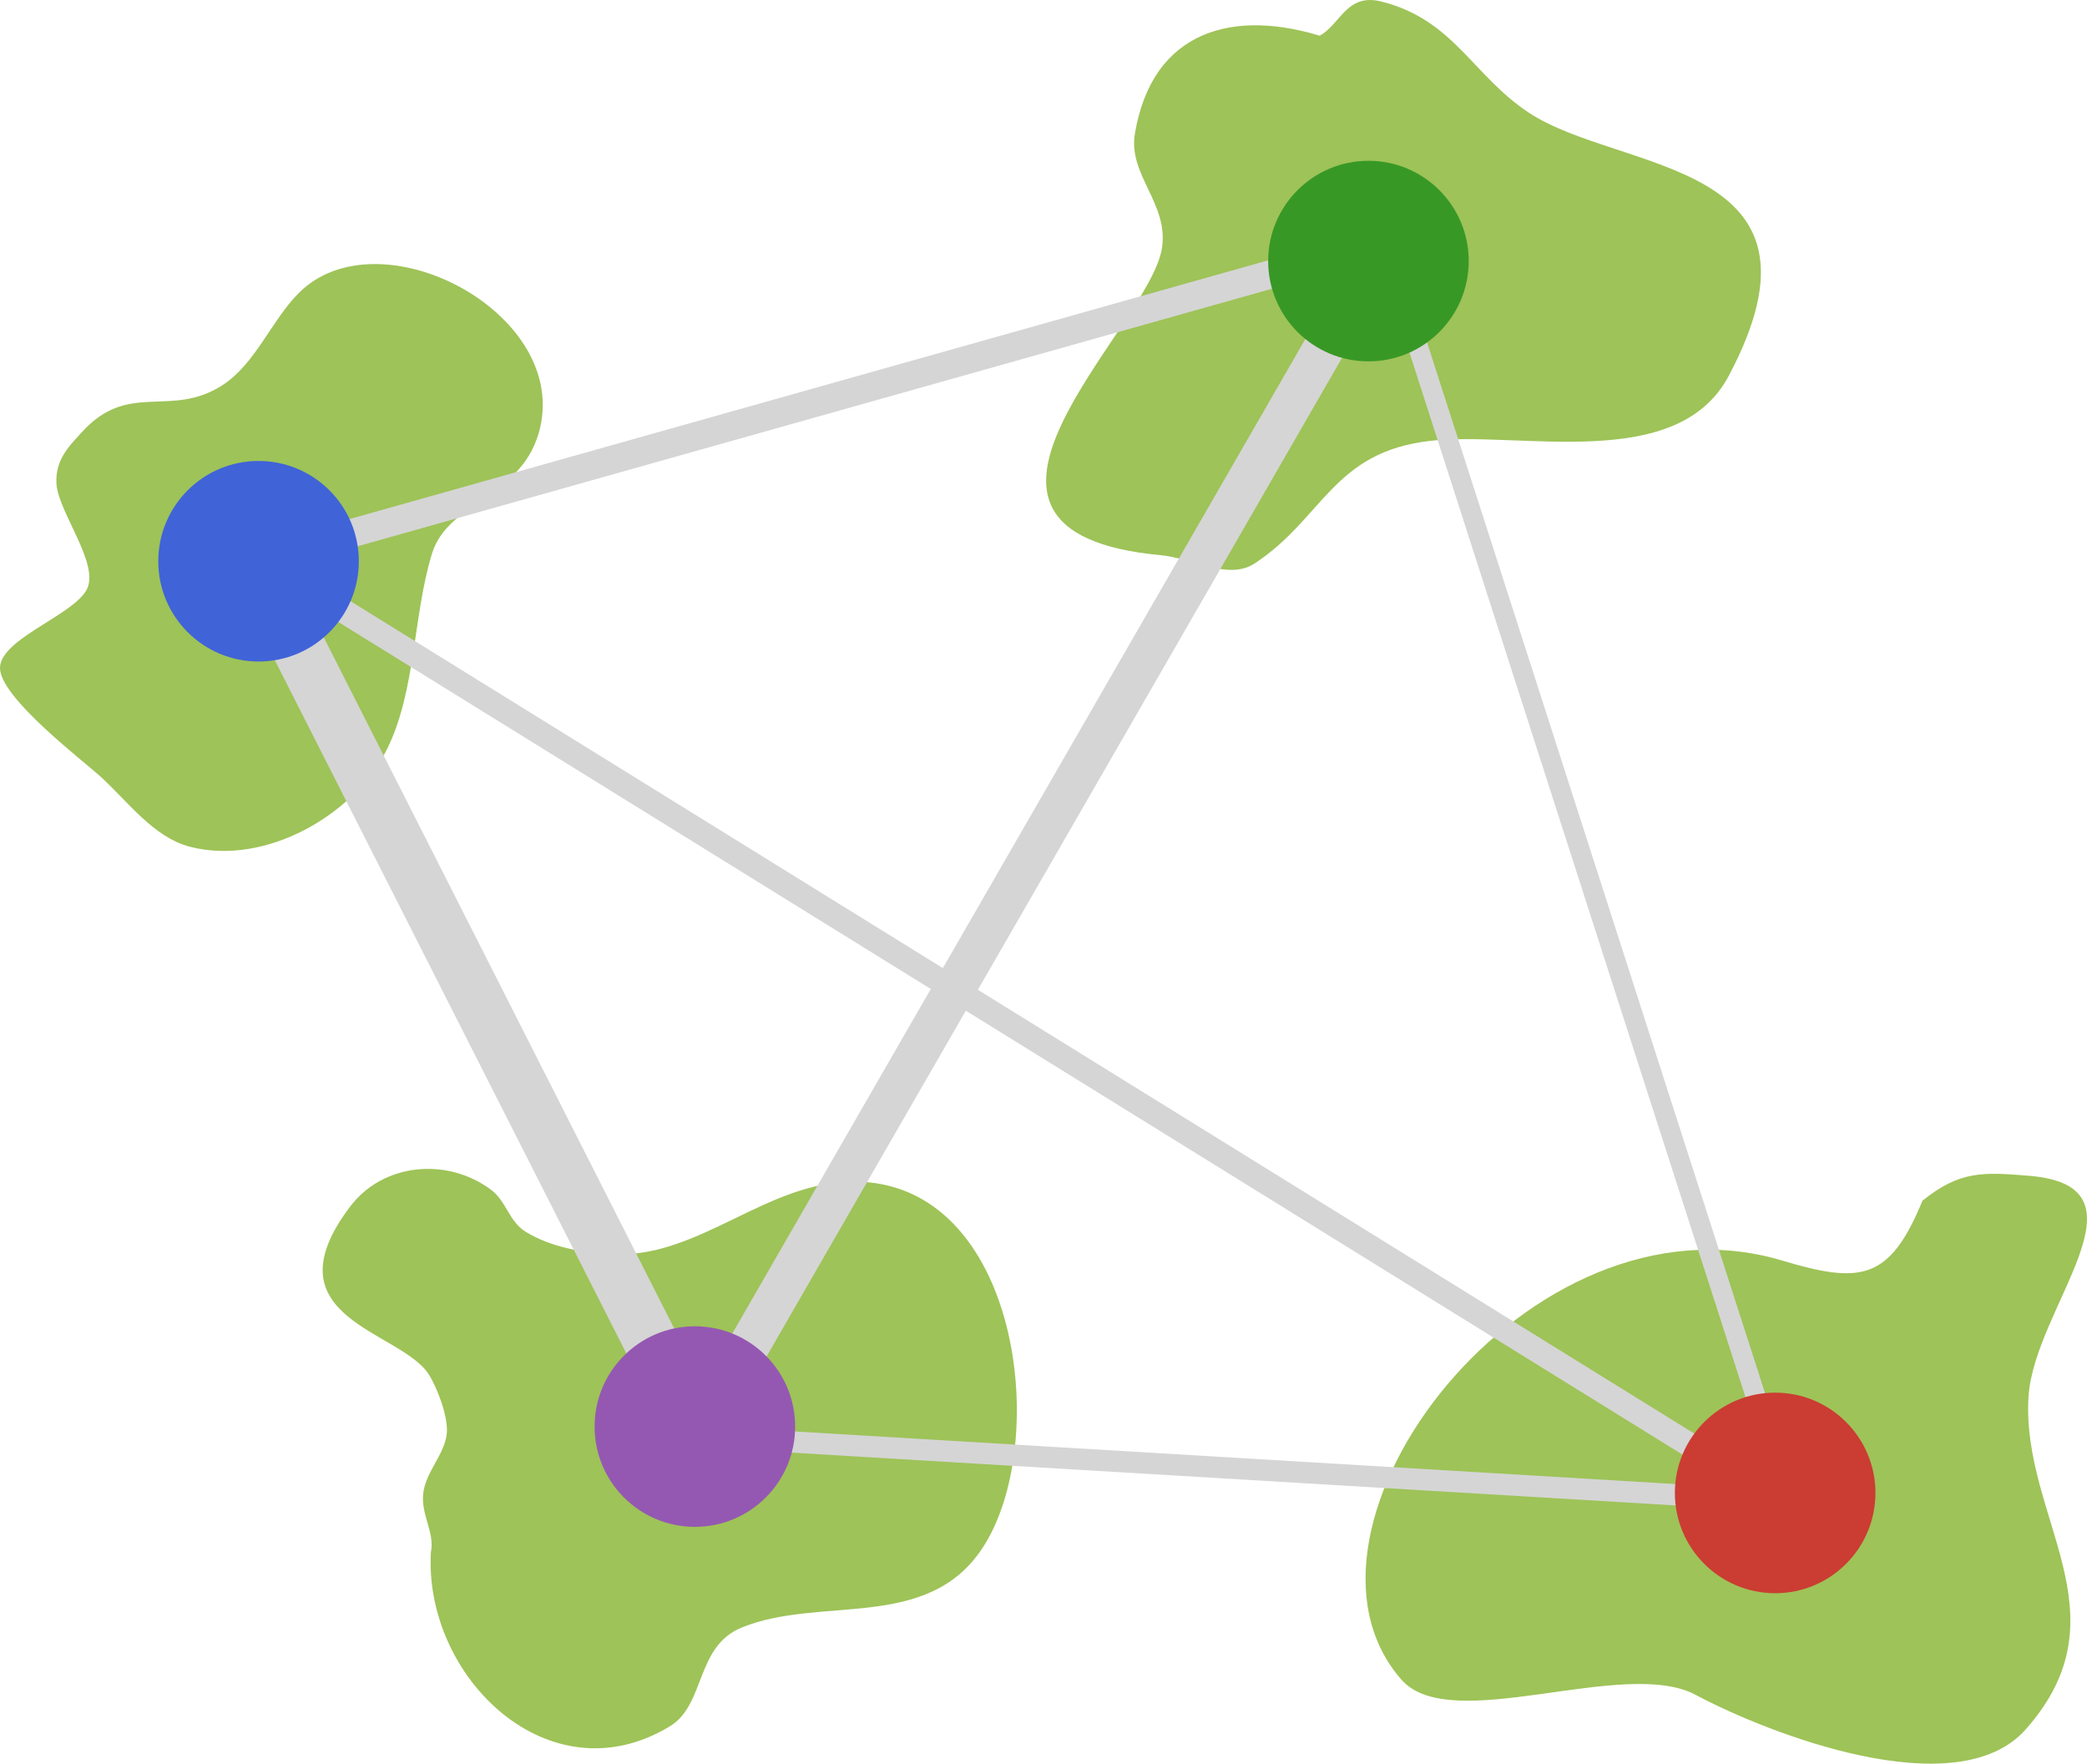 <?xml version="1.0" encoding="UTF-8" standalone="no"?>
<!-- Created with Inkscape (http://www.inkscape.org/) -->

<svg
   width="48.908mm"
   height="41.33mm"
   viewBox="0 0 48.908 41.33"
   version="1.1"
   id="svg5"
   inkscape:version="1.1.1 (eb90963e84, 2021-10-02)"
   sodipodi:docname="logo-dark.svg"
   xmlns:inkscape="http://www.inkscape.org/namespaces/inkscape"
   xmlns:sodipodi="http://sodipodi.sourceforge.net/DTD/sodipodi-0.dtd"
   xmlns="http://www.w3.org/2000/svg"
   xmlns:svg="http://www.w3.org/2000/svg">
  <sodipodi:namedview
     id="namedview7"
     pagecolor="#505050"
     bordercolor="#ffffff"
     borderopacity="1"
     inkscape:pageshadow="0"
     inkscape:pageopacity="0"
     inkscape:pagecheckerboard="1"
     inkscape:document-units="mm"
     showgrid="false"
     inkscape:zoom="5.0601537"
     inkscape:cx="65.610655"
     inkscape:cy="73.811987"
     inkscape:window-width="2560"
     inkscape:window-height="1320"
     inkscape:window-x="0"
     inkscape:window-y="27"
     inkscape:window-maximized="1"
     inkscape:current-layer="layer1" />
  <defs
     id="defs2">
    <inkscape:path-effect
       effect="fill_between_many"
       method="originald"
       linkedpaths="#path5287,0,1|#path3770,0,1|#path3115-9,0,1|#path3115-9-0,0,1|#path5285,0,1"
       id="path-effect5600"
       is_visible="true"
       lpeversion="0"
       join="true"
       close="true"
       autoreverse="true"
       applied="false" />
  </defs>
  <g
     inkscape:label="Layer 1"
     inkscape:groupmode="layer"
     id="layer1"
     transform="translate(-43.694,-68.884)">
    <path
       style="fill:#9ec358;fill-opacity:1;stroke:none;stroke-width:0.289px;stroke-linecap:butt;stroke-linejoin:miter;stroke-opacity:1"
       d="m 53.792,105.251 c -0.17,2.94 2.774,5.794 5.595,4.09 0.847,-0.512 0.599,-1.874 1.689,-2.318 1.845,-0.752 4.324,0.097 5.625,-1.837 1.651,-2.452 0.898,-8.63 -3.009,-8.612 -2.047,0.009 -3.595,1.774 -5.609,1.704 -0.677,-0.024 -1.479,-0.164 -2.067,-0.527 -0.399,-0.246 -0.451,-0.714 -0.814,-0.986 -1.022,-0.764 -2.526,-0.633 -3.301,0.391 -1.988,2.627 1.192,2.904 1.843,3.939 0.2,0.318 0.468,1.014 0.418,1.403 -0.061,0.472 -0.465,0.854 -0.544,1.337 -0.084,0.51 0.272,0.963 0.174,1.416 z"
       id="path25882"
       inkscape:export-filename="/home/vincent/repos/SpatialGraphs.jl/docs/src/assets/logo.png"
       inkscape:export-xdpi="250"
       inkscape:export-ydpi="250" />
    <path
       style="fill:#9ec358;fill-opacity:1;stroke:none;stroke-width:0.355px;stroke-linecap:butt;stroke-linejoin:miter;stroke-opacity:1"
       d="m 74.777,69.771 c -2.164,-0.717 -4.083,-0.183 -4.488,2.25 -0.161,0.968 0.805,1.638 0.633,2.69 -0.31,1.895 -5.927,6.636 -0.027,7.183 0.733,0.068 1.585,0.598 2.201,0.194 1.606,-1.053 1.833,-2.615 4.115,-2.873 2.107,-0.238 5.781,0.763 6.994,-1.521 2.699,-5.081 -2.542,-4.752 -4.683,-6.169 -1.323,-0.875 -1.76,-2.181 -3.46,-2.606 -0.955,-0.239 -0.987,0.829 -1.733,0.887"
       id="path27042"
       inkscape:export-filename="/home/vincent/repos/SpatialGraphs.jl/docs/src/assets/logo.png"
       inkscape:export-xdpi="250"
       inkscape:export-ydpi="250" />
    <path
       style="fill:none;stroke:#d5d5d5;stroke-width:0.965;stroke-linecap:butt;stroke-linejoin:miter;stroke-miterlimit:4;stroke-dasharray:none;stroke-opacity:1"
       d="M 75.846,75.085 60.309,102.047"
       id="path13144"
       sodipodi:nodetypes="cc"
       inkscape:export-filename="/home/vincent/repos/SpatialGraphs.jl/docs/src/assets/logo.png"
       inkscape:export-xdpi="250"
       inkscape:export-ydpi="250" />
    <path
       style="fill:#9ec358;fill-opacity:1;stroke:none;stroke-width:0.341px;stroke-linecap:butt;stroke-linejoin:miter;stroke-opacity:1"
       d="m 88.745,97.023 c -0.769,1.875 -1.454,1.95 -3.287,1.4 -5.932,-1.777 -12.031,6.269 -8.924,9.82 1.163,1.329 5.219,-0.54 6.898,0.358 1.692,0.905 6.114,2.63 7.73,0.813 2.406,-2.707 -0.1,-4.954 0.069,-7.794 0.125,-2.102 3.006,-4.934 0.022,-5.182 -1.091,-0.091 -1.637,-0.12 -2.509,0.585 z"
       id="path26314"
       inkscape:export-filename="/home/vincent/repos/SpatialGraphs.jl/docs/src/assets/logo.png"
       inkscape:export-xdpi="250"
       inkscape:export-ydpi="250" />
    <path
       style="fill:none;stroke:#d5d5d5;stroke-width:0.465;stroke-linecap:butt;stroke-linejoin:miter;stroke-miterlimit:4;stroke-dasharray:none;stroke-opacity:1"
       d="m 76.247,74.902 9.383,29.169"
       id="path13672"
       sodipodi:nodetypes="cc"
       inkscape:export-filename="/home/vincent/repos/SpatialGraphs.jl/docs/src/assets/logo.png"
       inkscape:export-xdpi="250"
       inkscape:export-ydpi="250" />
    <path
       style="fill:#9ec358;fill-opacity:1;stroke:none;stroke-width:0.215px;stroke-linecap:butt;stroke-linejoin:miter;stroke-opacity:1"
       d="m 45.7,78.919 c -0.366,0.394 -0.717,0.715 -0.683,1.303 0.038,0.655 1.025,1.886 0.709,2.479 -0.335,0.628 -2.149,1.193 -2.026,1.907 0.122,0.71 1.879,2.054 2.325,2.452 0.636,0.568 1.251,1.442 2.122,1.667 1.762,0.455 3.857,-0.741 4.623,-2.3 0.672,-1.367 0.604,-3.131 1.047,-4.568 0.389,-1.261 2.162,-1.308 2.538,-2.967 0.618,-2.726 -3.802,-5.005 -5.66,-3.141 -0.647,0.649 -1.013,1.663 -1.797,2.165 -1.182,0.756 -2.136,-0.071 -3.198,1.003 z"
       id="path26891"
       inkscape:export-filename="/home/vincent/repos/SpatialGraphs.jl/docs/src/assets/logo.png"
       inkscape:export-xdpi="250"
       inkscape:export-ydpi="250" />
    <path
       style="fill:none;stroke:#d5d5d5;stroke-width:0.665;stroke-linecap:butt;stroke-linejoin:miter;stroke-miterlimit:4;stroke-dasharray:none;stroke-opacity:1"
       d="M 76.129,74.565 49.754,81.993"
       id="path13670"
       inkscape:export-filename="/home/vincent/repos/SpatialGraphs.jl/docs/src/assets/logo.png"
       inkscape:export-xdpi="250"
       inkscape:export-ydpi="250" />
    <circle
       style="fill:#389826;fill-opacity:1;stroke:#ffffff;stroke-width:0;stroke-miterlimit:4;stroke-dasharray:none;stroke-dashoffset:0;stroke-opacity:1"
       id="path7962"
       cx="75.763"
       cy="75.002"
       r="2.35"
       inkscape:export-filename="/home/vincent/repos/SpatialGraphs.jl/docs/src/assets/logo.png"
       inkscape:export-xdpi="250"
       inkscape:export-ydpi="250" />
    <path
       style="fill:none;stroke:#d5d5d5;stroke-width:1.265;stroke-linecap:butt;stroke-linejoin:miter;stroke-miterlimit:4;stroke-dasharray:none;stroke-opacity:1"
       d="m 49.869,82.433 9.988,19.697"
       id="path13142"
       sodipodi:nodetypes="cc"
       inkscape:export-filename="/home/vincent/repos/SpatialGraphs.jl/docs/src/assets/logo.png"
       inkscape:export-xdpi="250"
       inkscape:export-ydpi="250" />
    <path
       style="fill:none;stroke:#d5d5d5;stroke-width:0.565;stroke-linecap:butt;stroke-linejoin:miter;stroke-miterlimit:4;stroke-dasharray:none;stroke-opacity:1"
       d="M 50.282,82.297 86.211,104.552"
       id="path13148"
       sodipodi:nodetypes="cc"
       inkscape:export-filename="/home/vincent/repos/SpatialGraphs.jl/docs/src/assets/logo.png"
       inkscape:export-xdpi="250"
       inkscape:export-ydpi="250" />
    <circle
       style="fill:#4063d8;fill-opacity:1;stroke:#ffffff;stroke-width:0;stroke-miterlimit:4;stroke-dasharray:none;stroke-dashoffset:0;stroke-opacity:1"
       id="path7962-1"
       cx="49.753"
       cy="82.036"
       r="2.35"
       inkscape:export-filename="/home/vincent/repos/SpatialGraphs.jl/docs/src/assets/logo.png"
       inkscape:export-xdpi="250"
       inkscape:export-ydpi="250" />
    <path
       style="fill:none;stroke:#d5d5d5;stroke-width:0.5;stroke-linecap:butt;stroke-linejoin:miter;stroke-miterlimit:4;stroke-dasharray:none;stroke-opacity:1"
       d="m 60.064,102.544 25.567,1.527"
       id="path13146"
       sodipodi:nodetypes="cc"
       inkscape:export-filename="/home/vincent/repos/SpatialGraphs.jl/docs/src/assets/logo.png"
       inkscape:export-xdpi="250"
       inkscape:export-ydpi="250" />
    <circle
       style="fill:#9558b2;fill-opacity:1;stroke:#9558b2;stroke-width:0;stroke-miterlimit:4;stroke-dasharray:none;stroke-dashoffset:0;stroke-opacity:1"
       id="path7962-7"
       cx="59.978"
       cy="102.314"
       r="2.35"
       inkscape:export-filename="/home/vincent/repos/SpatialGraphs.jl/docs/src/assets/logo.png"
       inkscape:export-xdpi="250"
       inkscape:export-ydpi="250" />
    <circle
       style="fill:#cb3c33;fill-opacity:1;stroke:#ffffff;stroke-width:0;stroke-miterlimit:4;stroke-dasharray:none;stroke-dashoffset:0;stroke-opacity:1"
       id="path7962-71"
       cx="85.294"
       cy="103.869"
       r="2.35"
       inkscape:export-filename="/home/vincent/repos/SpatialGraphs.jl/docs/src/assets/logo.png"
       inkscape:export-xdpi="250"
       inkscape:export-ydpi="250" />
  </g>
</svg>
